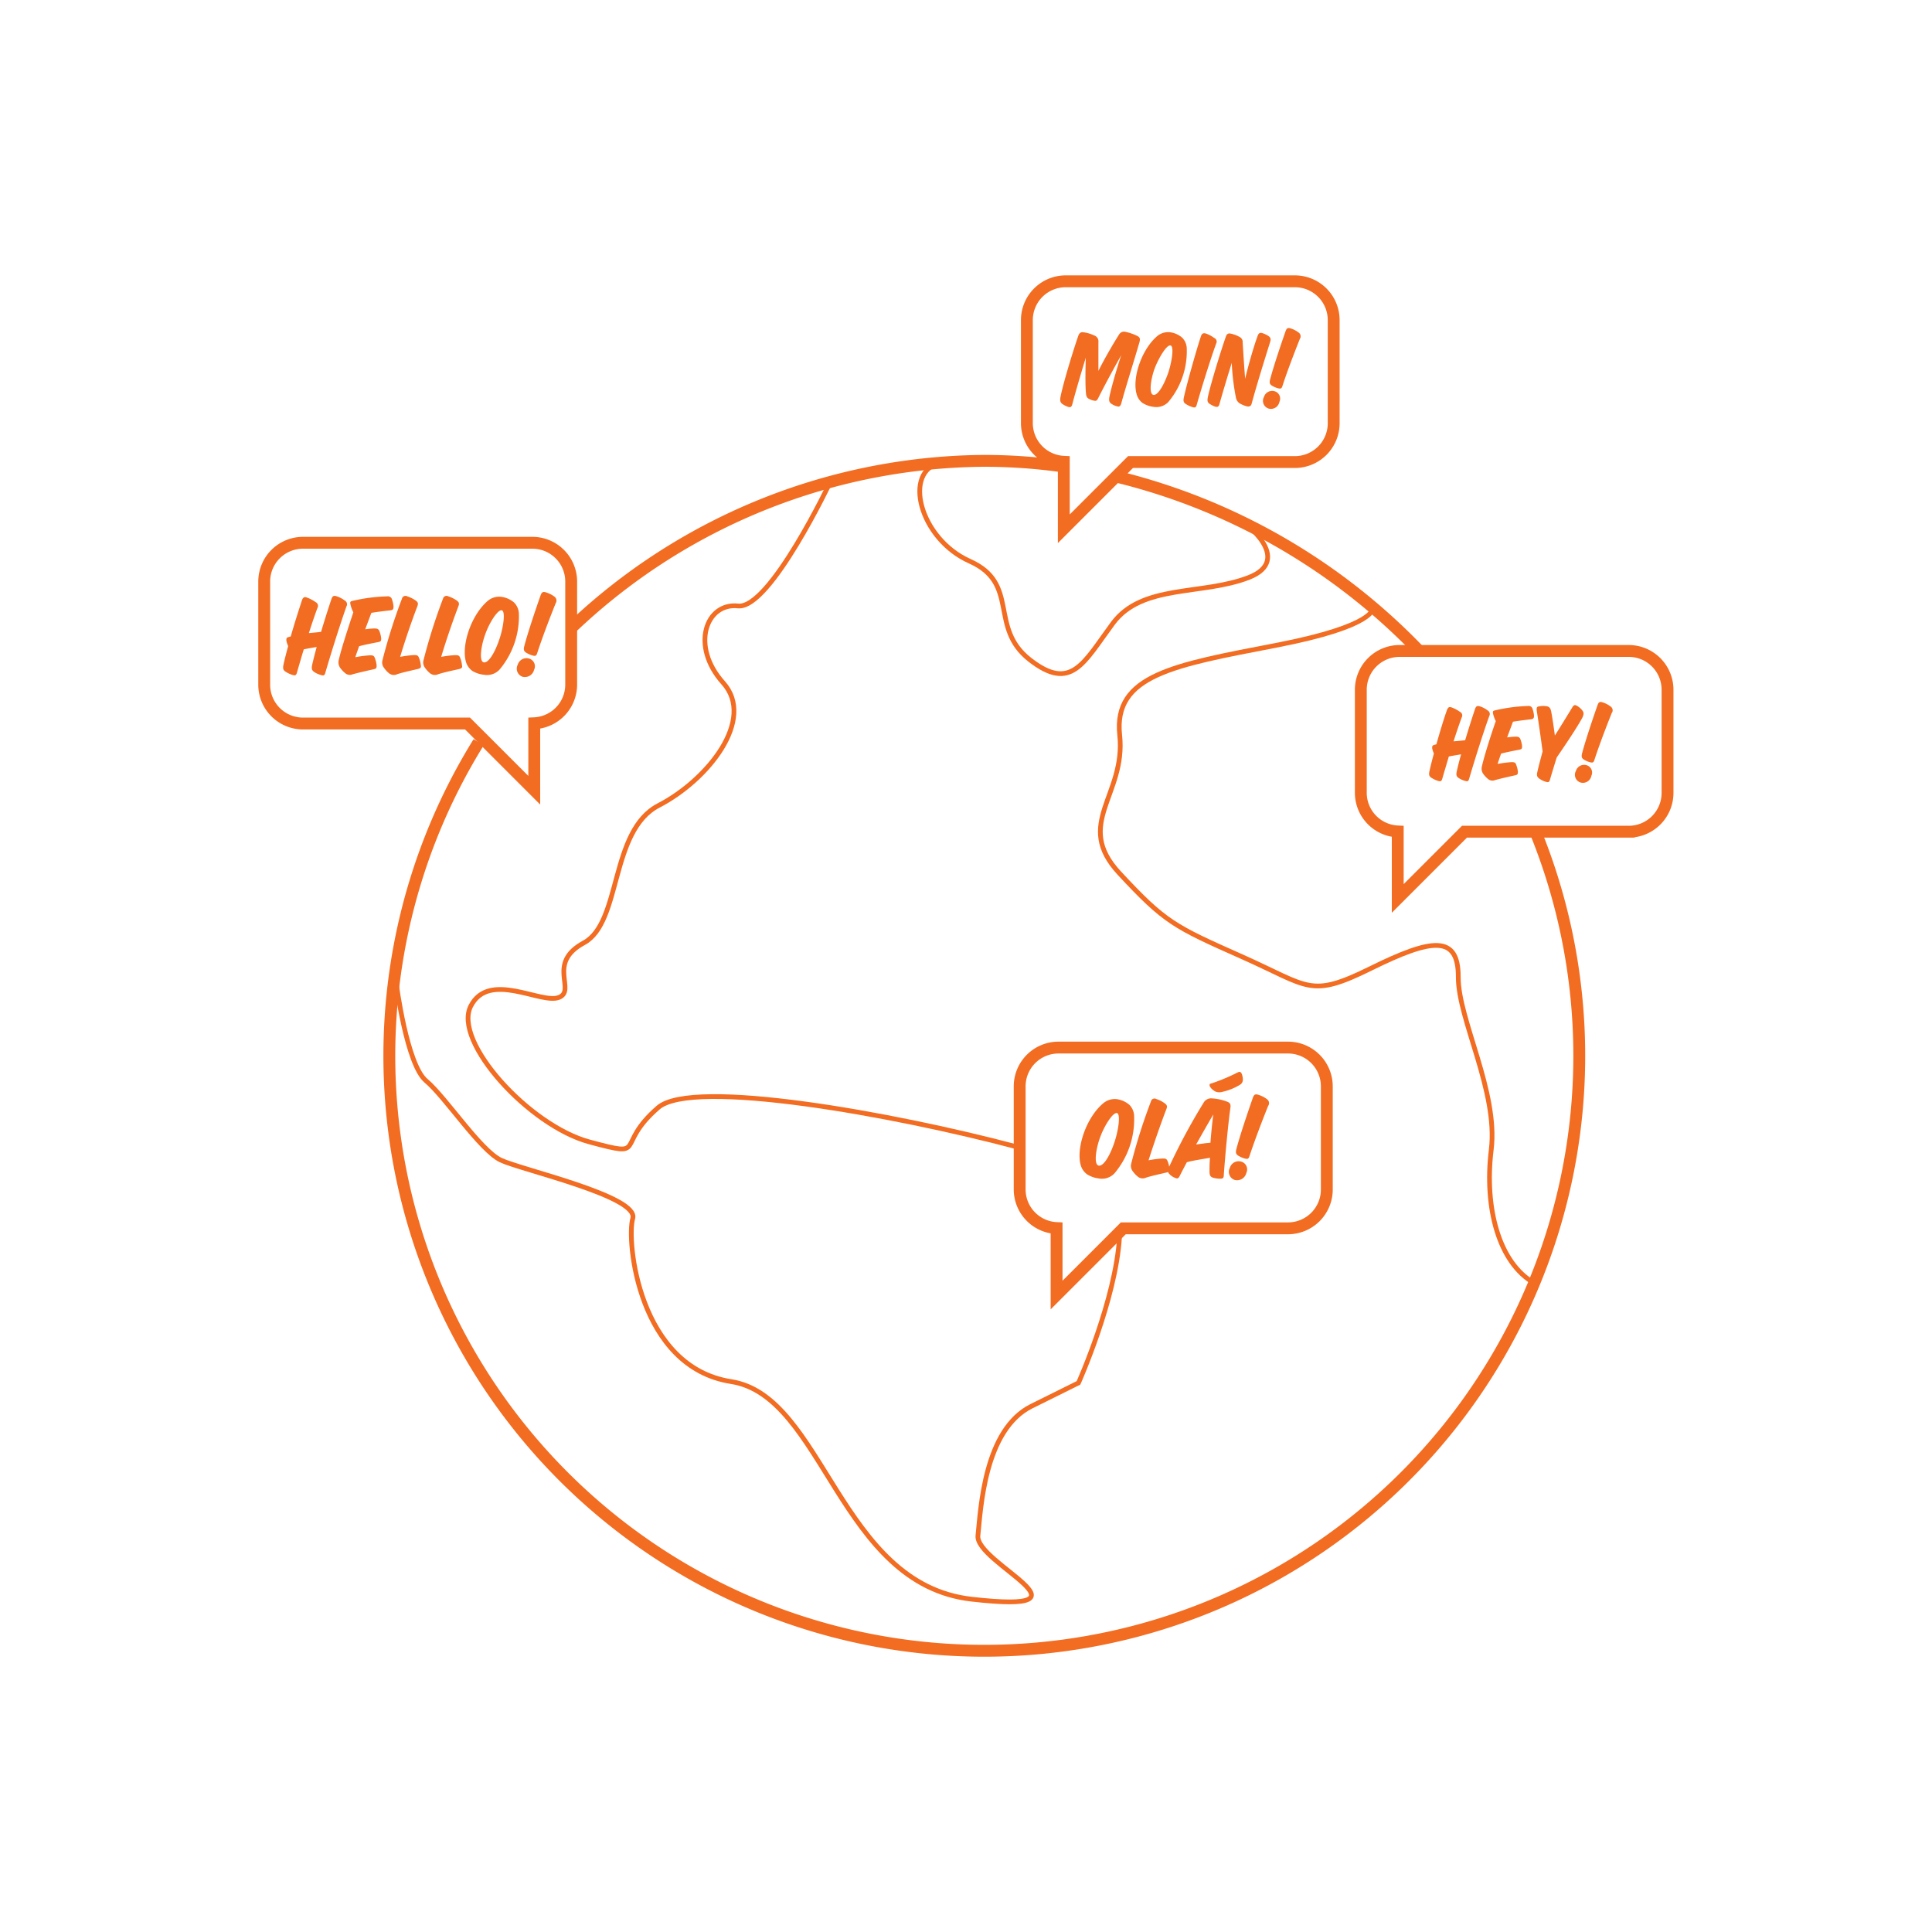 <?xml version="1.0" encoding="utf-8"?>
<svg xmlns="http://www.w3.org/2000/svg" id="Layer_1" data-name="Layer 1" viewBox="0 0 225 225">
  <defs>
    <style>.cls-1,.cls-2{fill:none;stroke:#f26c21;stroke-miterlimit:10;}.cls-1{stroke-width:1.38px;}.cls-2{stroke-width:0.55px;}.cls-3{fill:#f26c21;}</style>
  </defs>
  <path class="cls-1" d="M130.28,55.57a72.82,72.82,0,0,1,35,20.24"/>
  <path class="cls-1" d="M66.5,73.17a70.4,70.4,0,0,1,48.11-19.5,65.41,65.41,0,0,1,9.53.7"/>
  <path class="cls-1" d="M178.65,96.45a69.29,69.29,0,1,1-122.91-10"/>
  <path class="cls-2" d="M118.22,133.51c-14-3.71-37.55-8-41.57-4.52-5.2,4.5-1,5.88-8,4s-15.95-11.68-13.82-15.83,8.18-.18,10.26-1S63.6,112.17,68,109.8s3-13.05,8.71-16,11.35-10,7.51-14.28-2-9.35,1.73-8.95S96.76,56,96.76,56"/>
  <path class="cls-2" d="M46.15,114.51s1.21,9.47,3.47,11.36,6.3,8.1,8.71,9.24,16.11,4.22,15.36,6.79.66,17.32,11.46,19,12.58,23.59,28,25.34.41-4.2.74-7.4.76-12.35,6.23-15.07l5.48-2.72s4.33-9.65,4.78-17"/>
  <path class="cls-2" d="M159.89,70.77s.56,2.1-11.31,4.39-18.93,3.46-18.18,10.45-5.39,10.32-.05,16.07,6.4,6.23,14.29,9.74,7.89,4.87,15,1.36,10.21-3.95,10.19,1,4.67,13.35,3.84,20.12.89,13.19,5,15.52"/>
  <path class="cls-2" d="M144.64,60.88c0-.38,6.21,4.3.75,6.39S133,68,129.6,72.6s-4.83,8-9.66,4.24-1.12-8.86-7-11.48-7.87-10.55-3.36-11.5"/>
  <path class="cls-1" d="M35.29,63.21H62a4.52,4.52,0,0,1,4.52,4.52v12a4.51,4.51,0,0,1-4.3,4.5v7.8l-7.77-7.77H35.29a4.52,4.52,0,0,1-4.52-4.52v-12A4.52,4.52,0,0,1,35.29,63.21Z"/>
  <path class="cls-1" d="M150,122H123.27a4.52,4.52,0,0,0-4.52,4.52v12a4.51,4.51,0,0,0,4.3,4.5v7.8l7.77-7.77H150a4.52,4.52,0,0,0,4.52-4.52v-12A4.52,4.52,0,0,0,150,122Z"/>
  <path class="cls-1" d="M189.71,75.81H163a4.52,4.52,0,0,0-4.52,4.52v12a4.51,4.51,0,0,0,4.3,4.5v7.8l7.77-7.77h19.13a4.52,4.52,0,0,0,4.52-4.52v-12A4.52,4.52,0,0,0,189.71,75.81Z"/>
  <path class="cls-3" d="M171.1,90.68c-.08.29-.17.35-.45.27a2.53,2.53,0,0,1-.81-.37c-.23-.17-.27-.35-.19-.73s.29-1.23.51-2c-.43.07-1,.16-1.43.25-.29,1-.56,1.87-.76,2.58-.08.29-.19.35-.47.27a3.15,3.15,0,0,1-.83-.39c-.24-.17-.28-.35-.2-.73s.29-1.24.52-2.08a2.92,2.92,0,0,1-.2-.6c0-.24,0-.32.21-.39l.28-.08c.43-1.51.91-3.11,1.24-4,.13-.35.29-.39.57-.28a4.07,4.07,0,0,1,.95.51.46.46,0,0,1,.19.64c-.25.68-.6,1.69-.95,2.79l1.35-.13c.4-1.33.83-2.69,1.16-3.66.12-.36.29-.37.59-.28a3.06,3.06,0,0,1,.89.48.47.47,0,0,1,.17.64C172.8,85.15,171.8,88.3,171.1,90.68Z"/>
  <path class="cls-3" d="M173.88,83.1c-.05-.27,0-.32.23-.37a19.13,19.13,0,0,1,3.86-.51.46.46,0,0,1,.52.37,3.18,3.18,0,0,1,.16.75c0,.29-.07.4-.36.43-.61.07-1.37.16-2.09.28-.2.55-.44,1.17-.68,1.83a8.31,8.31,0,0,1,1-.09c.29,0,.45.05.55.31a3.24,3.24,0,0,1,.19.77c0,.29,0,.37-.33.44-.68.13-1.44.28-2.11.45-.15.41-.29.83-.41,1.21a12.65,12.65,0,0,1,1.6-.21c.29,0,.47,0,.56.29a3,3,0,0,1,.2.79c0,.29,0,.39-.32.45-.76.17-1.61.36-2.34.56a.79.79,0,0,1-.84-.15,3.27,3.27,0,0,1-.53-.57,1.06,1.06,0,0,1-.16-.87c.27-1.19,1-3.52,1.62-5.28A3.51,3.51,0,0,1,173.88,83.1Z"/>
  <path class="cls-3" d="M181.3,88.21c-.29.91-.56,1.8-.79,2.59-.08.29-.19.33-.47.25a2.46,2.46,0,0,1-.81-.4c-.23-.19-.28-.36-.19-.75.13-.6.36-1.45.61-2.38-.2-1.59-.49-3.51-.69-4.83,0-.29,0-.39.31-.43a2.57,2.57,0,0,1,.91,0c.28.07.39.23.47.6.13.67.29,1.75.43,2.8.68-1.07,1.41-2.27,2.05-3.31.16-.27.31-.29.56-.13a2,2,0,0,1,.61.55c.17.24.15.41,0,.77C183.82,84.47,182.46,86.52,181.3,88.21Z"/>
  <path class="cls-3" d="M183.53,89.78a1,1,0,0,1,1.29-.65.89.89,0,0,1,.51,1.22,1,1,0,0,1-1.29.77A.94.94,0,0,1,183.53,89.78Zm4.2-6.81c-.72,1.8-1.52,3.91-2.05,5.54-.09.29-.2.33-.47.27a2.75,2.75,0,0,1-.77-.33c-.24-.16-.29-.33-.19-.72.41-1.56,1.29-4.16,1.81-5.64.12-.33.27-.4.59-.29a3,3,0,0,1,.92.48A.53.53,0,0,1,187.73,83Z"/>
  <path class="cls-1" d="M150.8,32.76H124.11a4.52,4.52,0,0,0-4.52,4.52v12a4.51,4.51,0,0,0,4.3,4.5v7.8l7.77-7.77H150.8a4.52,4.52,0,0,0,4.52-4.52v-12A4.52,4.52,0,0,0,150.8,32.76Z"/>
  <path class="cls-3" d="M126.45,41.66c-.41,1.33-1.17,3.88-1.57,5.42-.09.33-.23.4-.53.29a2.91,2.91,0,0,1-.55-.27c-.33-.2-.39-.43-.27-1,.37-1.76,1.49-5.38,2.05-7,.12-.31.25-.41.51-.41a3.86,3.86,0,0,1,1.32.37.73.73,0,0,1,.51.8v3.34c.65-1.33,1.83-3.35,2.4-4.23a.66.66,0,0,1,.76-.32,5.75,5.75,0,0,1,1.4.49c.28.15.33.33.21.75-.52,1.81-1.68,5.48-2.12,7.14-.07.21-.17.32-.32.32a1.88,1.88,0,0,1-.73-.27c-.33-.2-.43-.39-.29-1,.23-1.05.8-3.07,1.35-4.72-.72,1.28-1.88,3.4-2.68,5-.12.24-.2.32-.35.32a1.81,1.81,0,0,1-.67-.2c-.27-.12-.39-.29-.41-.73C126.38,45,126.41,42.78,126.45,41.66Z"/>
  <path class="cls-3" d="M138.21,40.63a9.18,9.18,0,0,1-2.16,6.2,1.93,1.93,0,0,1-1.71.55,3.07,3.07,0,0,1-1.28-.45,1.87,1.87,0,0,1-.68-1c-.57-1.91.59-5.3,2.44-6.83a2,2,0,0,1,1.41-.41,2.7,2.7,0,0,1,1.44.63A1.83,1.83,0,0,1,138.21,40.63Zm-3.71,2.2c-.47,1.24-.72,2.94-.23,3.14s1.24-1,1.78-2.55c.41-1.23.71-3.06.28-3.19S135,41.58,134.5,42.83Z"/>
  <path class="cls-3" d="M141.64,40c-.61,1.65-1.72,5.2-2.27,7.15-.08.29-.19.35-.47.27a3,3,0,0,1-.83-.39c-.24-.17-.28-.35-.2-.73.32-1.52,1.45-5.5,2-7.17.12-.32.29-.37.59-.28a3.61,3.61,0,0,1,.95.51A.46.46,0,0,1,141.64,40Z"/>
  <path class="cls-3" d="M146.47,39.1c.12-.33.29-.39.59-.29a3.07,3.07,0,0,1,.6.28c.29.19.39.35.25.77-.6,1.91-1.59,5.09-2.14,7.14-.08.32-.29.39-.61.31a3.68,3.68,0,0,1-.75-.31,1,1,0,0,1-.47-.68,26.47,26.47,0,0,1-.49-4.06c-.33,1.05-.91,2.94-1.44,4.82-.08.28-.21.36-.51.27a3.25,3.25,0,0,1-.57-.28c-.29-.19-.37-.32-.25-.89.29-1.36,1.44-5.14,2.09-7,.09-.25.23-.35.43-.35a3.5,3.5,0,0,1,1.12.39.65.65,0,0,1,.4.67c.08,1.26.17,2.79.29,4.22C145.36,42.62,146,40.38,146.47,39.1Z"/>
  <path class="cls-3" d="M147.2,46.23a1,1,0,0,1,1.29-.65.89.89,0,0,1,.51,1.22,1,1,0,0,1-1.29.77A.94.94,0,0,1,147.2,46.23Zm4.2-6.81c-.72,1.8-1.52,3.91-2.05,5.54-.09.29-.2.33-.47.27a2.75,2.75,0,0,1-.77-.33c-.24-.16-.29-.33-.19-.72.41-1.56,1.29-4.16,1.81-5.64.12-.33.27-.4.59-.29a3,3,0,0,1,.92.48A.53.53,0,0,1,151.4,39.43Z"/>
  <path class="cls-3" d="M132.08,130.06a9.75,9.75,0,0,1-2.3,6.6,2,2,0,0,1-1.82.58,3.27,3.27,0,0,1-1.36-.48,2,2,0,0,1-.72-1c-.61-2,.63-5.63,2.6-7.27A2.09,2.09,0,0,1,130,128a2.88,2.88,0,0,1,1.53.67A1.94,1.94,0,0,1,132.08,130.06Zm-3.94,2.34c-.5,1.32-.77,3.12-.24,3.33s1.32-1,1.89-2.71c.44-1.31.75-3.25.3-3.39S128.63,131.06,128.14,132.4Z"/>
  <path class="cls-3" d="M133.48,137.14a.91.91,0,0,1-1-.13,3.14,3.14,0,0,1-.57-.62,1,1,0,0,1-.17-.87,65.23,65.23,0,0,1,2.3-7.25.42.42,0,0,1,.62-.28,3.63,3.63,0,0,1,1,.51c.27.21.3.36.17.68-.6,1.56-1.42,3.9-2.07,5.95a11.8,11.8,0,0,1,1.62-.21c.31,0,.48,0,.6.31a3,3,0,0,1,.21.84c.06.31,0,.4-.34.48C135.08,136.73,134.24,136.91,133.48,137.14Z"/>
  <path class="cls-3" d="M138.22,135.35c-.31.58-.6,1.14-.84,1.62-.16.3-.27.31-.54.2a1.8,1.8,0,0,1-.68-.47c-.2-.23-.2-.43,0-.82a71.82,71.82,0,0,1,4-7.44,1,1,0,0,1,1-.52,5.87,5.87,0,0,1,1.8.4c.34.14.38.35.33.71-.25,1.79-.58,5.21-.77,7.83,0,.33-.1.41-.41.41a3,3,0,0,1-.88-.13c-.28-.1-.37-.28-.37-.71s0-1,.06-1.6C140,135,138.94,135.15,138.22,135.35Zm2.75-2.27c.08-1.12.2-2.28.33-3.29-.55.94-1.28,2.21-2,3.5C139.86,133.21,140.43,133.12,141,133.08Zm.51-6c-.33-.18-.61-.51-.61-.68s0-.17.26-.24a22.5,22.5,0,0,0,3-1.26c.25-.13.37-.07.47.13a1.75,1.75,0,0,1,.14.71.66.66,0,0,1-.3.57,6.7,6.7,0,0,1-2.1.85A1.23,1.23,0,0,1,141.48,127.09Z"/>
  <path class="cls-3" d="M143.23,136a1.07,1.07,0,0,1,1.38-.7.94.94,0,0,1,.54,1.29,1.11,1.11,0,0,1-1.38.82A1,1,0,0,1,143.23,136Zm4.47-7.24c-.77,1.92-1.62,4.16-2.19,5.89-.1.31-.21.35-.5.28a2.89,2.89,0,0,1-.82-.35c-.25-.17-.31-.35-.2-.77.44-1.66,1.38-4.43,1.93-6,.13-.35.28-.42.63-.31a3.23,3.23,0,0,1,1,.51A.56.56,0,0,1,147.7,128.78Z"/>
  <path class="cls-3" d="M37.89,78.34c-.08.31-.18.37-.48.28a2.67,2.67,0,0,1-.86-.39c-.24-.18-.28-.37-.2-.77s.31-1.29.53-2.11c-.45.07-1,.17-1.5.27-.31,1-.59,2-.8,2.71-.08.31-.2.37-.49.28a3.25,3.25,0,0,1-.87-.41c-.25-.18-.29-.36-.21-.77s.31-1.31.55-2.19a3,3,0,0,1-.21-.63c0-.25,0-.34.22-.41l.29-.08c.45-1.59,1-3.27,1.31-4.23.14-.36.31-.41.6-.29a4.24,4.24,0,0,1,1,.53.48.48,0,0,1,.2.67c-.27.72-.63,1.78-1,2.93l1.42-.14c.42-1.4.87-2.83,1.22-3.85.13-.38.31-.39.62-.29a3.22,3.22,0,0,1,.94.5.49.49,0,0,1,.18.67C39.67,72.53,38.62,75.84,37.89,78.34Z"/>
  <path class="cls-3" d="M40.81,70.37c-.06-.28,0-.34.24-.39a20,20,0,0,1,4.06-.53.49.49,0,0,1,.55.39,3.28,3.28,0,0,1,.17.79c0,.31-.07.42-.38.45-.65.07-1.45.17-2.2.29l-.72,1.92a8.86,8.86,0,0,1,1.08-.1c.31,0,.48.06.58.32a3.39,3.39,0,0,1,.2.81c0,.31,0,.39-.35.46-.72.14-1.52.29-2.22.48-.15.44-.31.87-.44,1.28a13.12,13.12,0,0,1,1.68-.22c.31,0,.49,0,.59.31a3.1,3.1,0,0,1,.21.83c0,.31,0,.41-.34.48-.8.18-1.7.38-2.46.59a.83.83,0,0,1-.88-.15,3.4,3.4,0,0,1-.56-.6,1.11,1.11,0,0,1-.17-.91c.28-1.25,1.08-3.71,1.7-5.56A3.73,3.73,0,0,1,40.81,70.37Z"/>
  <path class="cls-3" d="M46.27,78.51a.9.9,0,0,1-1-.13,3.1,3.1,0,0,1-.56-.62,1,1,0,0,1-.17-.86,64.53,64.53,0,0,1,2.27-7.17.42.42,0,0,1,.62-.28,3.59,3.59,0,0,1,1,.5c.27.21.29.35.17.67-.59,1.54-1.4,3.86-2,5.88a11.83,11.83,0,0,1,1.6-.21c.31,0,.48,0,.59.31a3,3,0,0,1,.21.83c.06.31,0,.39-.34.48C47.86,78.1,47,78.28,46.27,78.51Z"/>
  <path class="cls-3" d="M51.05,78.51a.9.9,0,0,1-1-.13,3.07,3.07,0,0,1-.56-.62,1,1,0,0,1-.17-.86,64.74,64.74,0,0,1,2.27-7.17.42.42,0,0,1,.62-.28,3.6,3.6,0,0,1,1,.5c.27.21.29.35.17.67-.59,1.54-1.4,3.86-2,5.88A11.87,11.87,0,0,1,53,76.3c.31,0,.48,0,.59.31a3,3,0,0,1,.21.83c.06.31,0,.39-.34.48C52.64,78.1,51.81,78.28,51.05,78.51Z"/>
  <path class="cls-3" d="M60.43,71.5A9.64,9.64,0,0,1,58.16,78a2,2,0,0,1-1.8.58A3.24,3.24,0,0,1,55,78.13a2,2,0,0,1-.72-1c-.6-2,.62-5.57,2.57-7.19a2.06,2.06,0,0,1,1.49-.44,2.85,2.85,0,0,1,1.52.66A1.93,1.93,0,0,1,60.43,71.5Zm-3.9,2.32c-.49,1.31-.76,3.09-.24,3.3s1.31-1,1.87-2.68c.44-1.29.74-3.21.29-3.36S57,72.5,56.53,73.82Z"/>
  <path class="cls-3" d="M60.3,77.4a1.06,1.06,0,0,1,1.36-.69A.93.93,0,0,1,62.2,78a1.1,1.1,0,0,1-1.36.81A1,1,0,0,1,60.3,77.4Zm4.42-7.16c-.76,1.89-1.6,4.11-2.16,5.83-.1.31-.21.35-.49.28a2.88,2.88,0,0,1-.81-.35c-.25-.17-.31-.35-.2-.76.43-1.64,1.36-4.38,1.91-5.94.13-.35.28-.42.62-.31a3.21,3.21,0,0,1,1,.51A.56.56,0,0,1,64.72,70.24Z"/>
</svg>